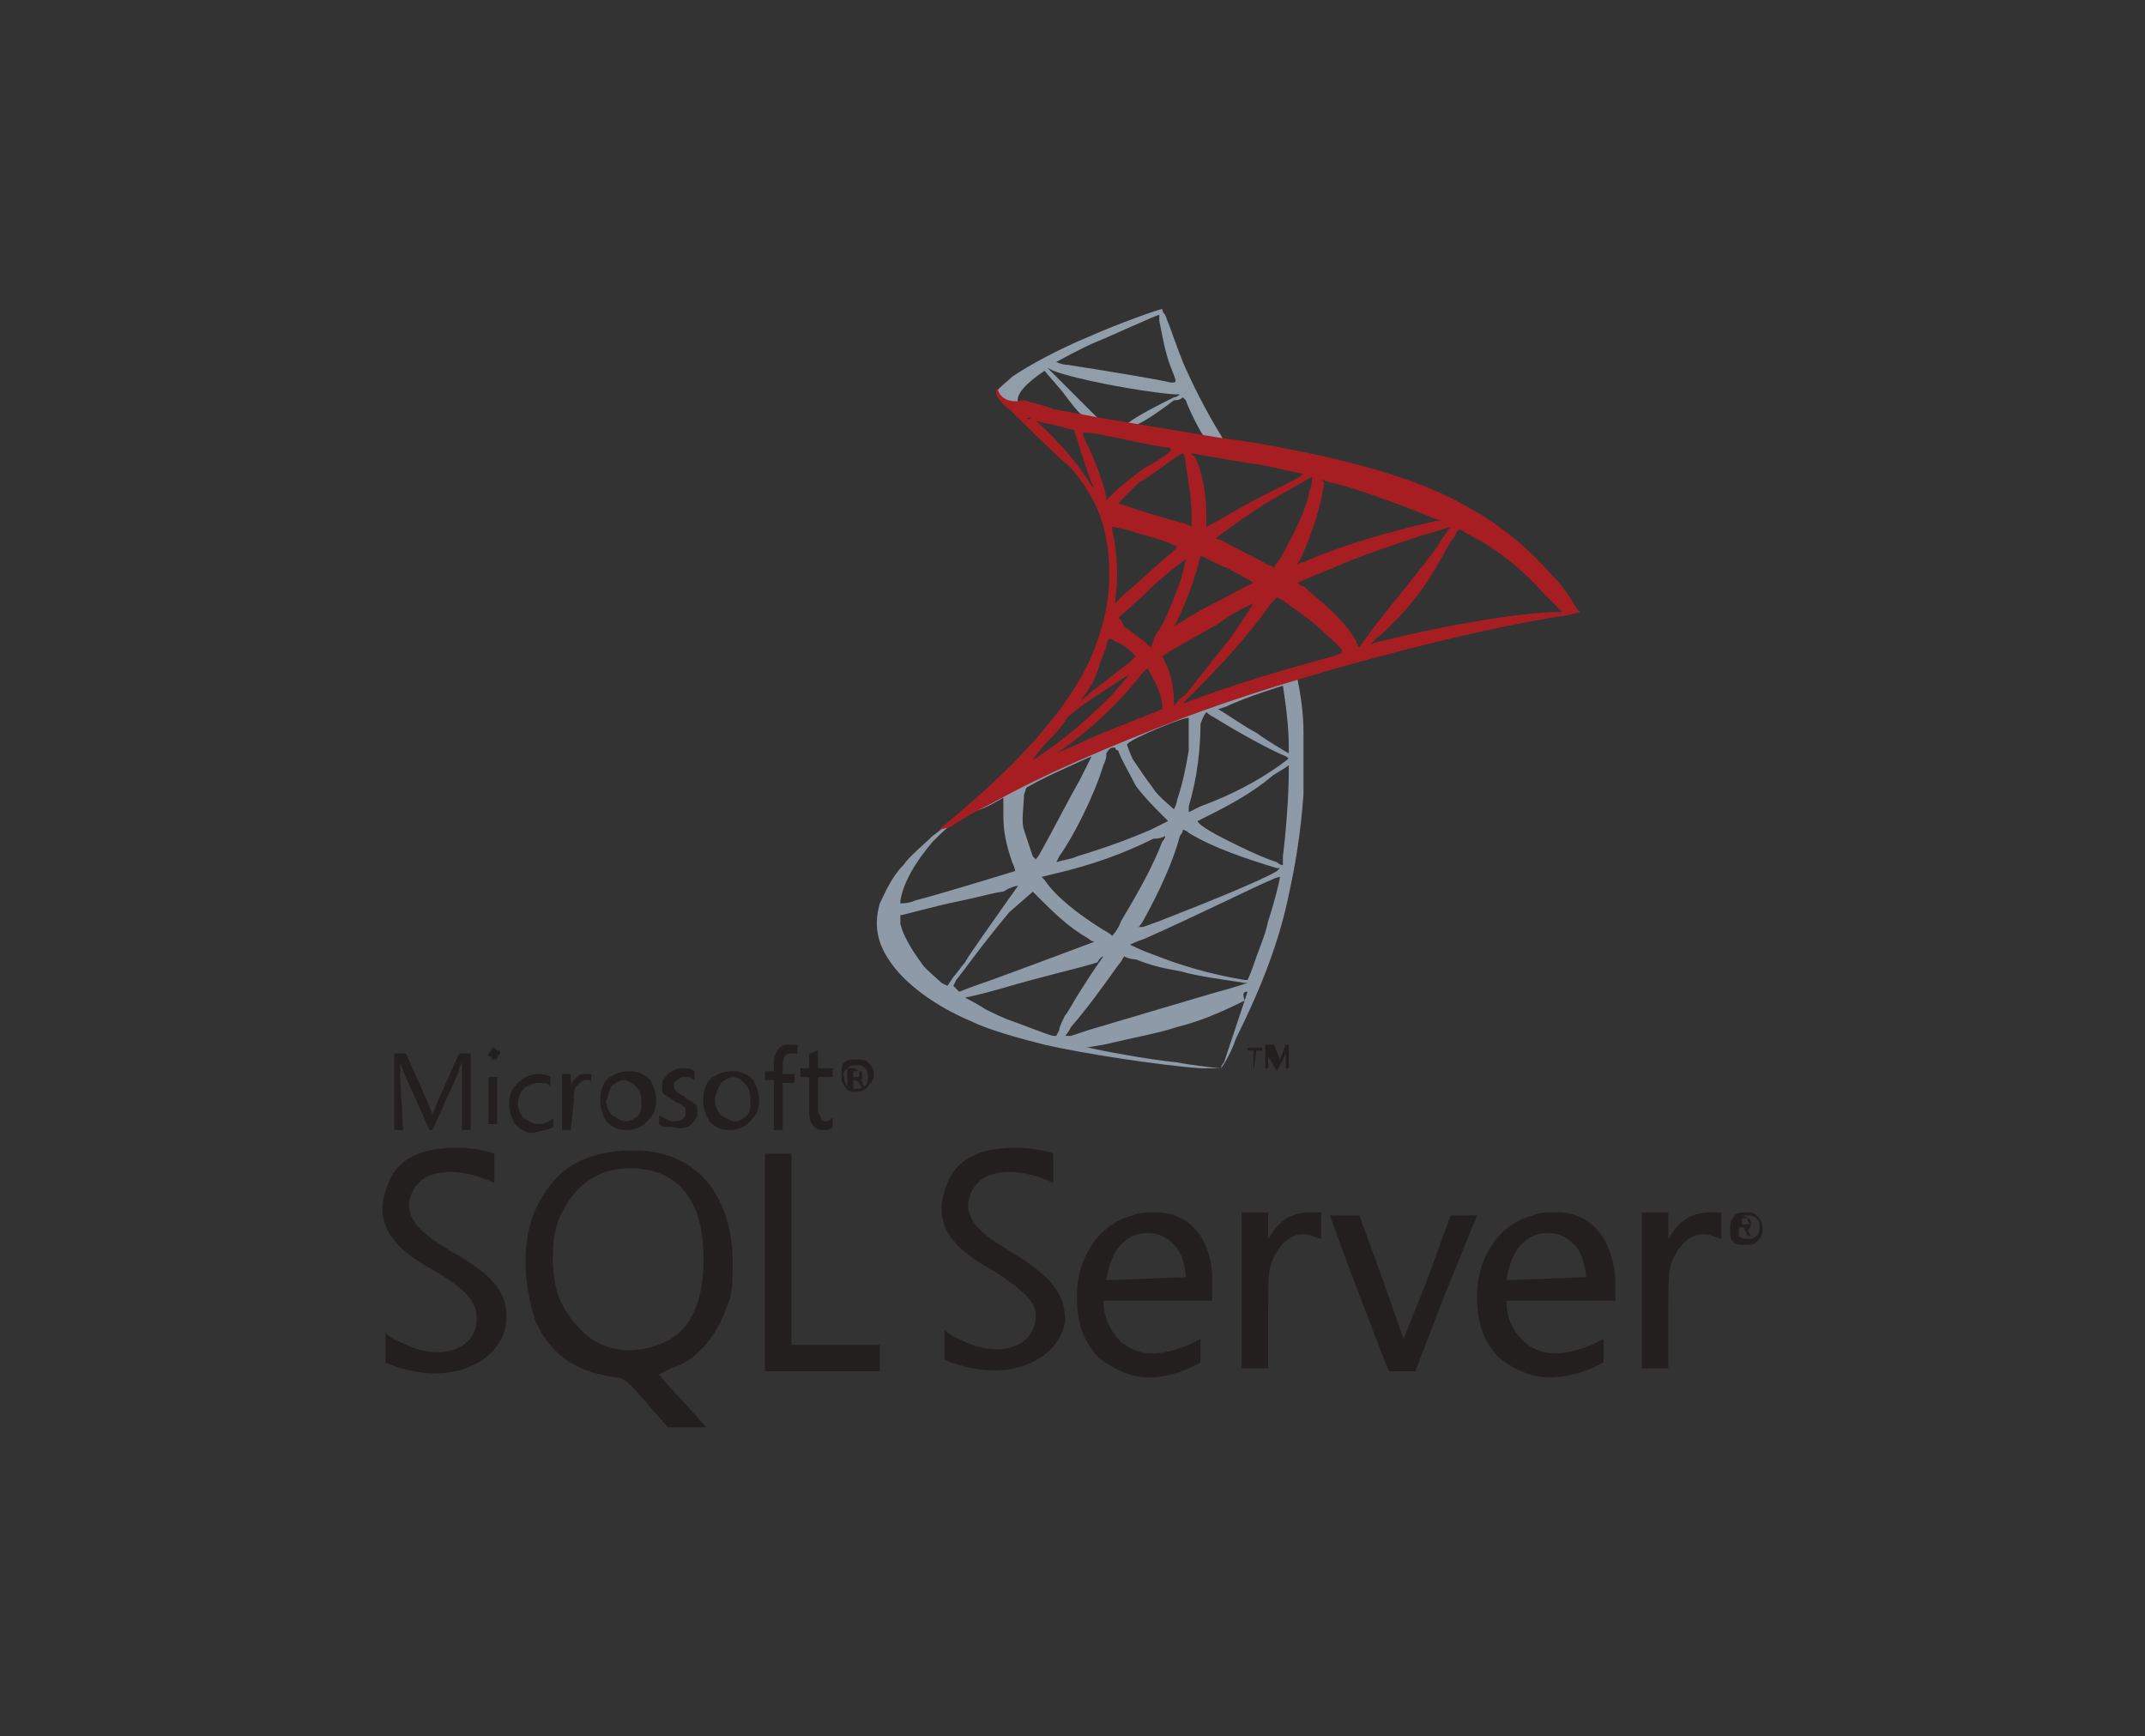 <?xml version="1.0" encoding="utf-8"?>
<!-- Generator: Adobe Illustrator 28.1.0, SVG Export Plug-In . SVG Version: 6.00 Build 0)  -->
<svg version="1.1" id="Layer_2_00000152223880315578730230000018437756800608811675_"
	 xmlns="http://www.w3.org/2000/svg" xmlns:xlink="http://www.w3.org/1999/xlink" x="0px" y="0px" viewBox="0 0 72.9 59"
	 style="enable-background:new 0 0 72.9 59;" xml:space="preserve">
<rect x="0" y="0" width="72.9" height="59" fill="#333333" stroke="none"/>
<style type="text/css">
	.st0{fill:url(#SVGID_1_);}
	.st1{fill:url(#SVGID_00000027601477968681973560000002819087387575659396_);}
	.st2{fill:url(#SVGID_00000078021657103201711980000005621177308676764308_);}
	.st3{fill:#231F1F;}
</style>
<g id="Layer_1-2">
	<g>
		<g>
			
				<linearGradient id="SVGID_1_" gradientUnits="userSpaceOnUse" x1="48053.645" y1="5058.569" x2="48102.898" y2="5087.677" gradientTransform="matrix(4.000000e-02 0 0 -4.000000e-02 -1839.26 207.14)">
				<stop  offset="0" style="stop-color:#8E9AA7"/>
				<stop  offset="1" style="stop-color:#EBEBEC"/>
			</linearGradient>
			<path class="st0" d="M44.8,22.6l-5.2,1.7l-4.5,2l-1.3,0.3c-0.3,0.3-0.7,0.6-1,0.9c-0.4,0.3-0.8,0.7-1.1,0.9c-0.3,0.3-0.8,0.7-1,1
				c-0.4,0.4-0.6,0.9-0.8,1.3c-0.2,0.7-0.1,1.3,0.3,1.9c0.5,0.8,1.6,1.6,2.8,2.1c0.6,0.3,1.7,0.6,2.5,0.8c1.3,0.3,3.9,0.7,5.3,0.8
				c0.3,0,0.7,0,0.7,0c0,0,0.3-0.4,0.5-1c0.9-1.8,1.5-3.4,1.8-4.9c0.2-0.9,0.4-2,0.5-3.4c0-0.4,0-1.7,0-2.1c0-0.7-0.1-1.3-0.2-1.8
				c0-0.1,0-0.2,0-0.2c0,0,0.1,0,0.7-0.2L44.8,22.6L44.8,22.6L44.8,22.6L44.8,22.6L44.8,22.6z M43.6,23.3c0,0,0.2,1.2,0.2,2
				c0,0.2,0,0.3,0,0.3c0,0-0.7-0.4-1.1-0.7c-0.4-0.2-1.1-0.7-1.3-0.8c0,0,0,0,0.3-0.1C42.3,23.7,43.6,23.3,43.6,23.3L43.6,23.3z
				 M41,24.2c0,0,0.1,0.1,0.3,0.2c0.8,0.5,1.9,1.1,2.4,1.3c0.1,0.1,0.2,0-0.2,0.3c-0.7,0.5-1.6,1-2.7,1.4c-0.2,0.1-0.4,0.2-0.4,0.2
				c0,0,0-0.1,0-0.2c0.3-1,0.4-2,0.4-2.8C40.9,24.3,41,24.2,41,24.2C41,24.1,41,24.2,41,24.2L41,24.2z M40.4,24.4c0,0,0,0.9,0,1.1
				c-0.1,0.6-0.2,1.1-0.4,1.7c0,0.1-0.1,0.3-0.1,0.3c0,0-0.6-0.5-0.7-0.7c-0.3-0.4-0.5-0.7-0.7-1c-0.1-0.2-0.2-0.5-0.2-0.5
				C38.4,25.1,40.4,24.3,40.4,24.4L40.4,24.4L40.4,24.4z M37.9,25.4C37.9,25.4,37.9,25.4,37.9,25.4c0,0,0,0.1,0.1,0.1
				c0.1,0.3,0.4,0.8,0.6,1.2c0.3,0.4,0.6,0.7,0.9,1c0.1,0.1,0.2,0.2,0.2,0.2c0,0,0,0-0.6,0.3c-0.7,0.3-1.5,0.6-2.5,0.9
				c-0.2,0.1-0.4,0.1-0.7,0.2c0,0,0,0,0.1-0.2c0.5-0.7,1.2-2.1,1.5-3.1c0.1-0.2,0.1-0.3,0.1-0.4C37.7,25.4,37.8,25.4,37.9,25.4
				C37.8,25.4,37.9,25.4,37.9,25.4L37.9,25.4L37.9,25.4z M37.1,25.7c0,0-0.2,0.4-0.4,0.8c-0.4,0.7-0.8,1.5-1.3,2.4
				c-0.1,0.2-0.2,0.3-0.2,0.3c0,0,0,0-0.1-0.1c-0.1-0.3-0.2-0.6-0.3-0.9c-0.1-0.3,0-0.8,0-1.2c0.1-0.2,0-0.2,0.2-0.3
				C35.5,26.4,37.1,25.7,37.1,25.7L37.1,25.7L37.1,25.7z M43.8,26v0.2c0,0.9-0.1,2.1-0.2,2.9c0,0.2,0,0.3,0,0.3c0,0-0.1,0-0.2-0.1
				c-0.6-0.2-1.2-0.5-1.8-0.8c-0.4-0.2-0.9-0.5-0.9-0.6c0,0,0.2-0.1,0.4-0.2c0.8-0.4,1.5-0.8,2.1-1.3C43.3,26.3,43.7,26.1,43.8,26
				L43.8,26L43.8,26L43.8,26z M34.1,27.1c0,0,0,0,0,0.2c0,0.1,0,0.3,0,0.4c0,0.6,0.1,1,0.3,1.6c0.1,0.2,0.1,0.3,0.1,0.3
				c0,0-2.6,0.8-3.4,1c-0.2,0.1-0.5,0.1-0.5,0.1c0,0,0,0,0-0.1c0.1-0.6,0.5-1.3,1.1-2c0.4-0.4,0.7-0.7,1.3-1
				C33.5,27.5,34.1,27.1,34.1,27.1C34.1,27.1,34.1,27.1,34.1,27.1L34.1,27.1L34.1,27.1z M40.2,28.2c0,0,0.1,0,0.2,0.1
				c0.8,0.5,2,0.9,3,1.2l0.1,0l-0.1,0.1c-0.5,0.3-2.2,1-4,1.7c-0.3,0.1-0.5,0.2-0.6,0.2c0,0-0.1,0-0.1,0s0.1-0.1,0.2-0.3
				c0.5-0.9,1-2,1.2-2.8C40.2,28.3,40.2,28.2,40.2,28.2L40.2,28.2L40.2,28.2z M39.6,28.4c0,0,0,0.1-0.1,0.2
				c-0.3,0.8-0.8,1.7-1.4,2.7c-0.1,0.3-0.3,0.5-0.3,0.5s-0.1-0.1-0.3-0.2c-0.8-0.5-1.6-1.1-2-1.7l-0.1-0.1l0.4-0.1
				c1.3-0.3,2.4-0.7,3.4-1.2C39.5,28.5,39.6,28.4,39.6,28.4z M43.5,29.8L43.5,29.8c0,0.1-0.2,0.9-0.4,1.5c-0.1,0.5-0.3,0.9-0.5,1.5
				c-0.1,0.3-0.2,0.5-0.2,0.5s0,0-0.1,0c-1.2-0.2-2.2-0.5-3.2-0.9c-0.3-0.1-0.7-0.3-0.7-0.3c0,0,0.2-0.1,0.5-0.2
				c1.8-0.8,3.6-1.7,4.3-2C43.4,29.8,43.5,29.8,43.5,29.8L43.5,29.8L43.5,29.8z M34.6,30.1c0,0-0.5,0.7-1.2,1.7
				c-0.2,0.3-0.5,0.7-0.6,0.9c-0.1,0.1-0.3,0.4-0.4,0.5l-0.2,0.3l-0.2-0.1c-0.2-0.2-0.6-0.5-0.7-0.7c-0.3-0.4-0.6-0.9-0.7-1.3
				c0-0.2,0-0.3,0-0.3c0.1,0,1.1-0.3,2.1-0.5c0.5-0.1,1.2-0.3,1.4-0.3C34.4,30.1,34.6,30.1,34.6,30.1L34.6,30.1L34.6,30.1z
				 M35.1,30.3l0.1,0.1c0.6,0.6,1.1,1.1,1.8,1.5c0.1,0.1,0.2,0.1,0.2,0.1c0,0-2.4,0.9-3.5,1.3c-0.6,0.2-1.1,0.4-1.1,0.4
				c0,0,0,0-0.1-0.1l-0.1-0.1l0.1-0.2c0.4-0.5,0.8-1.1,1.8-2.3L35.1,30.3L35.1,30.3L35.1,30.3z M38.2,32.5c0,0,0.2,0.1,0.4,0.1
				c0.5,0.2,0.9,0.3,1.5,0.4c0.7,0.2,1.6,0.3,2.2,0.4c0.1,0,0.1,0,0.1,0c0,0-0.6,0.2-1,0.3c-0.7,0.2-2.7,0.8-4.4,1.3
				c-0.3,0.1-0.6,0.2-0.6,0.2c0,0-0.2,0-0.2,0c0,0,0.1-0.1,0.2-0.3c0.6-0.7,1.1-1.4,1.6-2.1C38.1,32.7,38.2,32.5,38.2,32.5
				L38.2,32.5L38.2,32.5z M37.5,32.5c0,0-0.3,0.4-0.8,1.2c-0.2,0.3-0.4,0.7-0.5,0.8C36.1,34.7,36,34.9,36,35l-0.1,0.2l-0.1,0
				c-0.1,0-1.1-0.4-1.4-0.5c-0.3-0.1-0.7-0.3-0.9-0.4c-0.3-0.2-0.7-0.4-0.7-0.4c0,0,0.5-0.1,1.2-0.3c1.7-0.5,2.7-0.7,3.3-0.9
				C37.4,32.5,37.5,32.5,37.5,32.5L37.5,32.5L37.5,32.5z M42.4,33.7L42.4,33.7c0,0-0.6,1.8-0.8,2.4c-0.1,0.1-0.1,0.2-0.1,0.2
				c-0.1,0-1-0.1-1.5-0.2c-1-0.1-2.6-0.4-3-0.5l-0.1,0l0.6-0.1c1.3-0.3,1.9-0.4,2.5-0.6c0.8-0.2,1.5-0.5,2.3-0.9
				C42.2,33.7,42.3,33.7,42.4,33.7L42.4,33.7L42.4,33.7z"/>
			
				<linearGradient id="SVGID_00000013878978772935350680000017957104208825074071_" gradientUnits="userSpaceOnUse" x1="48375.258" y1="4854.09" x2="48414.887" y2="4854.09" gradientTransform="matrix(4.000000e-02 0 0 -4.000000e-02 -1839.26 207.14)">
				<stop  offset="0" style="stop-color:#919DA9"/>
				<stop  offset="1" style="stop-color:#DADCDF"/>
			</linearGradient>
			<path style="fill:url(#SVGID_00000013878978772935350680000017957104208825074071_);" d="M39.5,10.5c-0.1,0-1.5,0.5-2.4,0.9
				c-1.2,0.5-2.1,1-2.7,1.4c-0.2,0.2-0.5,0.4-0.5,0.5c0,0,0,0.1,0,0.1l0.5,0.5l1.2,0.4l3,0.5l3.4,0.6l0-0.3c0,0,0,0,0,0l-0.4-0.1
				l-0.1-0.2c-0.5-0.8-1-1.8-1.3-2.5c-0.2-0.5-0.4-1.1-0.6-1.6C39.5,10.6,39.5,10.5,39.5,10.5L39.5,10.5L39.5,10.5L39.5,10.5
				L39.5,10.5z M39.4,10.7L39.4,10.7c0,0,0,0.1,0,0.2c0.1,0.5,0.2,1.1,0.4,1.6C40,13,40,13,39.8,13c-0.4-0.1-2.2-0.4-3.5-0.6
				c-0.2,0-0.4-0.1-0.4-0.1c0,0,0.9-0.5,1.4-0.7C37.8,11.4,39.3,10.7,39.4,10.7L39.4,10.7z M35.6,12.5l0.2,0.1
				c0.8,0.3,2.9,0.7,4.1,0.8c0.1,0,0.2,0,0.2,0c0,0-0.1,0.1-0.2,0.1c-0.6,0.3-1.2,0.6-1.6,0.9c-0.1,0.1-0.2,0.1-0.3,0.1
				s-0.1,0-0.2,0l-0.2,0l-0.4-0.4c-0.7-0.7-1.2-1.2-1.4-1.4C35.8,12.7,35.6,12.5,35.6,12.5z M35.5,12.6l0.6,0.7
				c0.3,0.4,0.6,0.8,0.7,0.8c0.1,0.1,0.1,0.1,0.1,0.2c0,0-0.8-0.1-1.2-0.2c-0.4-0.1-0.6-0.1-0.9-0.2l-0.2-0.1v-0.1
				C34.5,13.4,34.9,13,35.5,12.6L35.5,12.6L35.5,12.6z M40.2,13.5c0,0,0,0,0.1,0.1c0.1,0.3,0.5,1.1,0.6,1.2c0,0.1,0.1,0.1-0.5,0
				c-1.3-0.2-1.8-0.3-1.8-0.3c0,0,0,0,0.1-0.1c0.4-0.2,0.8-0.5,1.2-0.8C40,13.6,40.1,13.6,40.2,13.5C40.1,13.5,40.2,13.5,40.2,13.5
				L40.2,13.5z"/>
			
				<radialGradient id="SVGID_00000137854520721513959180000014954406109275308695_" cx="-67210.625" cy="3986.737" r="52.616" gradientTransform="matrix(-3.955650e-02 -5.939989e-03 -1.052616e-02 6.920417e-02 -2440.423 -642.828)" gradientUnits="userSpaceOnUse">
				<stop  offset="0" style="stop-color:#EC352C"/>
				<stop  offset="1" style="stop-color:#A71E22"/>
			</radialGradient>
			<path style="fill:url(#SVGID_00000137854520721513959180000014954406109275308695_);" d="M33.9,13.2c0,0-0.1,0.1,0,0.3
				c0.1,0.1,0.2,0.3,0.4,0.4c0,0,1.7,1.7,2,1.9c1,1.1,1.4,2.2,1.4,3.7c0,1-0.2,1.8-0.6,2.8c-0.8,1.8-2.5,3.7-5.2,5.9l0.4-0.1
				c0.3-0.2,0.6-0.4,1.4-0.8c1.8-1,3.9-1.9,6.5-2.9c3.7-1.4,9.7-3,13.1-3.5l0.4-0.1l-0.1-0.1c-0.3-0.5-0.5-0.8-0.8-1.1
				c-0.8-0.9-1.7-1.7-2.8-2.3c-1.5-0.9-3.5-1.5-6-2c-0.5-0.1-1.5-0.3-2.4-0.4c-1.8-0.3-3-0.5-4.2-0.7c-0.5-0.1-1.1-0.2-1.6-0.3
				c-0.2-0.1-0.7-0.2-1-0.3C34.4,13.7,34,13.6,33.9,13.2C33.9,13.2,33.9,13.2,33.9,13.2z M34.9,14.2c0,0,0.1,0,0.1,0
				c0.1,0.1,0.3,0.1,0.6,0.2c0.2,0,0.3,0.1,0.5,0.1c0.2,0.1,0.4,0.1,0.4,0.1c0,0,0.4,1.3,0.6,1.8c0.1,0.2,0.1,0.3,0.1,0.3
				c0,0,0-0.1-0.1-0.2c-0.5-0.8-1.2-1.6-2-2.3C34.9,14.3,34.9,14.2,34.9,14.2L34.9,14.2z M36.8,14.7c0,0,0.1,0,0.2,0
				c0.7,0.1,1.9,0.4,2.6,0.5c0.1,0,0.2,0,0.2,0.1c0,0,0,0-0.1,0.1c-0.1,0.1-0.6,0.4-0.8,0.5c-0.4,0.3-0.8,0.6-1.1,0.9
				c-0.1,0.1-0.2,0.2-0.2,0.2s0-0.1,0-0.1c-0.1-0.5-0.4-1.3-0.7-1.9C36.8,14.8,36.8,14.7,36.8,14.7C36.8,14.7,36.8,14.7,36.8,14.7
				L36.8,14.7z M40.2,15.4c0,0,0.1,0.1,0.1,0.4c0.1,0.6,0.2,1.2,0.2,1.8c0,0.2,0,0.3,0,0.3l0,0l-0.2-0.1c-0.4-0.1-1.1-0.3-1.7-0.5
				c-0.3-0.1-0.6-0.2-0.6-0.2c0,0,0.5-0.5,0.7-0.7C39.1,16.2,40.1,15.4,40.2,15.4L40.2,15.4L40.2,15.4z M40.5,15.4
				c0,0,1.6,0.3,2.4,0.4c0.5,0.1,1.3,0.3,1.4,0.3c0,0-0.1,0.1-0.3,0.2c-1,0.5-1.8,0.9-2.6,1.4c-0.2,0.1-0.4,0.2-0.4,0.2
				c0,0,0-0.1,0-0.3c0-0.7-0.1-1.5-0.4-2.1C40.5,15.5,40.5,15.4,40.5,15.4L40.5,15.4z M44.6,16.2c0,0,0,0.3-0.1,0.5
				c-0.1,0.6-0.5,1.4-1,2.3c-0.1,0.1-0.2,0.3-0.2,0.3c0,0-0.1-0.1-0.2-0.1c-0.5-0.3-1-0.5-1.5-0.8c-0.2-0.1-0.3-0.1-0.3-0.1
				c0,0,1.2-0.9,1.9-1.3C43.7,16.7,44.6,16.2,44.6,16.2L44.6,16.2z M44.9,16.3c0,0,0.7,0.2,1.1,0.3c0.9,0.3,2,0.7,2.7,1l0.3,0.1
				l-0.2,0c-1.7,0.4-3.1,0.8-4.5,1.4c-0.1,0-0.2,0.1-0.2,0.1s0-0.1,0.1-0.2c0.4-0.9,0.7-1.8,0.8-2.6C44.9,16.3,44.9,16.3,44.9,16.3
				L44.9,16.3L44.9,16.3z M37.8,17.9c0,0,0.6,0.1,0.8,0.2c0.4,0.1,1.4,0.4,1.4,0.5c0,0-0.1,0.1-0.2,0.2c-0.5,0.4-1,0.9-1.6,1.4
				c-0.2,0.2-0.3,0.3-0.3,0.3c0,0,0,0,0-0.1c0.1-0.7,0.1-1.5-0.1-2.4C37.8,18,37.8,17.9,37.8,17.9L37.8,17.9z M49.3,17.9
				c0,0-0.3,0.4-0.4,0.6c-0.2,0.3-0.6,0.8-1.4,1.8c-0.4,0.5-0.9,1.1-1,1.3c-0.2,0.2-0.3,0.4-0.3,0.4c0,0-0.1-0.1-0.1-0.2
				c-0.4-0.7-1-1.2-1.6-1.7c-0.1-0.1-0.2-0.2-0.3-0.2c0,0-0.1-0.1-0.1-0.1c0,0,0.7-0.3,1.2-0.5c0.9-0.4,2.1-0.8,3-1.1
				C48.7,18.1,49.3,17.9,49.3,17.9L49.3,17.9L49.3,17.9z M49.6,18c0,0,0.1,0,0.2,0.1c1,0.5,1.9,1.2,2.6,2c0.2,0.2,0.7,0.7,0.7,0.7
				c0,0-0.2,0-0.4,0c-1.6,0.1-3.8,0.5-5.8,1c-0.1,0-0.3,0.1-0.3,0.1s0.1-0.2,0.3-0.3c1.2-1.1,1.7-1.9,2.4-3.2
				C49.5,18.2,49.5,18,49.6,18C49.6,18,49.6,18,49.6,18L49.6,18L49.6,18z M40.8,18.9c0.1,0,0.6,0.3,0.9,0.4c0.4,0.2,0.9,0.5,0.9,0.5
				c0,0-0.2,0.1-0.4,0.2c-0.7,0.4-1.4,0.7-2,1.1c-0.2,0.1-0.3,0.2-0.3,0.2c0,0,0,0,0.1-0.2C40.3,20.5,40.6,19.7,40.8,18.9
				C40.8,18.9,40.8,18.9,40.8,18.9L40.8,18.9z M40.3,19c0,0-0.1,0.5-0.2,0.8c-0.2,0.5-0.4,1.1-0.7,1.6c-0.1,0.1-0.2,0.3-0.2,0.4
				l-0.1,0.2l-0.2-0.2c-0.3-0.2-0.5-0.4-0.7-0.5C38.1,21,38,21,38,21c0,0,0.7-0.6,1.2-1.1C39.5,19.6,40.3,19,40.3,19L40.3,19
				L40.3,19z M43.4,20.3l0.2,0.1c0.4,0.3,1,0.7,1.3,1c0.2,0.2,0.7,0.6,0.7,0.7l0,0.1l-0.3,0.1c-1.8,0.5-3.2,0.9-4.8,1.5
				c-0.2,0.1-0.3,0.1-0.3,0.1c0,0,0,0,0.4-0.4c1-1,1.9-2,2.6-3L43.4,20.3L43.4,20.3L43.4,20.3z M42.6,20.5c0,0-0.5,0.8-0.8,1.2
				c-0.4,0.5-1.1,1.4-1.5,1.9C40,23.8,39.9,24,39.9,24c0,0,0-0.1,0-0.1c0-0.5-0.1-1-0.3-1.4c-0.1-0.2-0.1-0.2-0.1-0.2
				c0.1-0.1,1.2-0.7,1.9-1.1C41.9,20.8,42.6,20.5,42.6,20.5L42.6,20.5L42.6,20.5z M37.7,21.7c0,0,0.1,0,0.2,0.1
				c0.3,0.1,0.5,0.3,0.7,0.5c0,0-0.1,0.1-0.2,0.2c-0.4,0.3-0.9,0.7-1.3,1c-0.3,0.3-0.4,0.3-0.3,0.2c0.3-0.4,0.4-0.6,0.5-0.9
				c0.1-0.3,0.2-0.6,0.3-0.8C37.6,21.8,37.7,21.7,37.7,21.7L37.7,21.7L37.7,21.7z M39,22.7c0,0,0,0,0.1,0.2c0.2,0.3,0.4,0.8,0.4,1.1
				v0.1l-0.5,0.2c-1,0.4-1.8,0.7-2.4,1c-0.2,0.1-0.5,0.2-0.7,0.3c-0.2,0.1-0.3,0.2-0.3,0.2s0.1-0.1,0.3-0.2c1.2-0.8,2.2-1.8,2.9-2.7
				C38.9,22.8,39,22.7,39,22.7L39,22.7L39,22.7L39,22.7z M38.4,22.9c0,0-0.4,0.5-0.7,0.8c-0.8,0.8-1.5,1.4-2.4,2
				c-0.1,0.1-0.2,0.1-0.2,0.1c0,0,0,0,0.4-0.5c0.3-0.3,0.5-0.5,0.7-0.8c0.1-0.2,0.2-0.2,0.4-0.4C37,23.8,38.4,22.9,38.4,22.9z"/>
		</g>
		<path class="st3" d="M21.4,39.1c-0.1,0-0.1,0-0.2,0c-1.5,0.1-2.4,0.7-3,2c-0.5,1.1-0.4,2.6,0,3.8c0.5,1.1,1.3,1.7,2.7,1.9
			c0.3,0,0.5,0.2,1.1,0.9l0.7,0.8H24l-0.8-0.9c-0.5-0.5-0.8-0.9-0.8-0.9c0,0,0.2-0.1,0.4-0.2c0.7-0.2,1.3-0.8,1.7-1.6
			c0.3-0.7,0.4-0.9,0.4-1.7C25,40.6,23.6,39,21.4,39.1L21.4,39.1L21.4,39.1z M22.6,45.6c-0.6,0.3-1.5,0.4-2.1,0.1
			c-0.6-0.2-1.2-0.9-1.5-1.6c-0.3-0.8-0.3-2.2,0.1-2.9c0.5-1,1.3-1.5,2.3-1.5c1.5,0,2.4,0.9,2.5,2.7C24,44.1,23.5,45.2,22.6,45.6
			L22.6,45.6L22.6,45.6z M44.5,41.2c-0.5,0-0.9,0.2-1.2,0.6l-0.2,0.3v-0.9h-0.9v5.3h0.9v-1.7c0-1.5,0-1.7,0.2-2.1
			c0.3-0.6,0.8-0.9,1.3-0.7l0.3,0.1v-0.9H44.5z M39.1,41.2c-0.2,0-0.4,0-0.6,0.1c-1.2,0.3-1.9,1.5-1.9,2.7c0,1,0.2,1.5,0.7,2.1
			c1,0.8,1.9,0.9,3.1,0.4c0.2-0.1,0.4-0.2,0.4-0.2v-0.8l-0.4,0.2c-1,0.4-1.7,0.4-2.3-0.1c-0.4-0.4-0.6-0.9-0.6-1.4h3.7v-0.7
			C41.2,42.1,40.4,41.1,39.1,41.2L39.1,41.2L39.1,41.2L39.1,41.2z M37.6,43.5c0,0,0.1-0.9,0.6-1.3c0.2-0.2,0.5-0.3,0.8-0.3
			s0.6,0.1,0.8,0.3c0.5,0.4,0.5,1.2,0.5,1.2L37.6,43.5L37.6,43.5C37.6,43.5,37.6,43.5,37.6,43.5z M15.3,42.5c-1-0.6-1.4-1-1.4-1.6
			c0.2-1.4,1.9-1.2,2.9-0.7v-1c0,0-0.5-0.2-1.3-0.2c-1.2,0-2,0.4-2.3,1.2c-0.5,1.2-0.1,2.1,1.6,3c1,0.6,1.4,1,1.4,1.6
			c0,1.1-1.3,1.5-2.6,0.8c-0.3-0.1-0.5-0.3-0.5-0.3c0,0.3,0,1,0,1s0.4,0.2,1,0.3c1.5,0.3,2.9-0.4,3.1-1.6
			C17.3,44,16.9,43.4,15.3,42.5L15.3,42.5L15.3,42.5z M52.7,41.2c-0.2,0-0.4,0-0.6,0.1c-1.2,0.3-1.9,1.5-1.9,2.7
			c0,1,0.2,1.5,0.7,2.1c1,0.8,1.9,0.9,3.2,0.4c0.2-0.1,0.4-0.2,0.4-0.2v-0.8l-0.4,0.2c-1,0.4-1.7,0.4-2.3-0.1
			c-0.4-0.4-0.6-0.8-0.6-1.4h3.7v-0.7C54.8,42,54,41.1,52.7,41.2L52.7,41.2L52.7,41.2L52.7,41.2z M51.2,43.5c0,0,0.1-0.9,0.6-1.3
			c0.2-0.2,0.5-0.3,0.8-0.3s0.6,0.1,0.8,0.3c0.5,0.4,0.5,1.2,0.5,1.2L51.2,43.5L51.2,43.5L51.2,43.5z M34.3,42.5
			c-1-0.6-1.4-1-1.4-1.6c0.2-1.4,1.9-1.2,2.9-0.7v-1c0,0-0.5-0.2-1.3-0.2c-1.2,0-2,0.4-2.3,1.2c-0.5,1.2-0.1,2.1,1.6,3
			c0.9,0.6,1.4,1,1.4,1.5c0,1.1-1.3,1.5-2.6,0.8c-0.3-0.1-0.5-0.3-0.5-0.3c0,0.3,0,1,0,1s0.4,0.2,1,0.3c1.5,0.3,2.9-0.4,3.1-1.6
			C36.2,44,35.8,43.4,34.3,42.5L34.3,42.5L34.3,42.5L34.3,42.5z M58.1,41.2c-0.5,0-0.9,0.2-1.2,0.6l-0.2,0.3v-0.9h-0.9v5.3h0.9v-1.7
			c0-1.5,0-1.7,0.2-2.1c0.3-0.6,0.8-0.9,1.3-0.7l0.3,0.1v-0.9L58.1,41.2C58.1,41.2,58.1,41.2,58.1,41.2z M26.9,42.5v-3.3H26v7.4h3.9
			v-0.9h-3V42.5L26.9,42.5L26.9,42.5z M48.5,43.5l-0.8,2l-0.7-2l-0.8-2.2h-1c0.6,1.7,1.3,3.5,2,5.3c0.3,0,0.6,0,0.9,0l1-2.6l1.1-2.7
			h-0.9C49.3,41.3,48.9,42.4,48.5,43.5L48.5,43.5L48.5,43.5L48.5,43.5z M29.1,37.1c0.1,0,0.3,0,0.4-0.2c0.1-0.1,0.2-0.2,0.2-0.4
			s-0.1-0.3-0.2-0.4c-0.1-0.1-0.2-0.1-0.4-0.1c-0.1,0-0.3,0-0.4,0.1c-0.1,0.1-0.1,0.2-0.1,0.4s0,0.3,0.1,0.4
			C28.8,37.1,28.9,37.1,29.1,37.1L29.1,37.1L29.1,37.1L29.1,37.1z M28.8,36.3c0.1-0.1,0.2-0.1,0.3-0.1c0.1,0,0.2,0,0.3,0.1
			c0.1,0.1,0.1,0.2,0.1,0.3c0,0.1,0,0.2-0.1,0.3c-0.1,0.1-0.2,0.1-0.3,0.1c-0.1,0-0.2,0-0.3-0.1c-0.1-0.1-0.1-0.2-0.1-0.3
			C28.6,36.5,28.7,36.4,28.8,36.3z M29,36.7L29,36.7c0.1,0,0.1,0,0.2,0.1l0.1,0.2h0.1l-0.1-0.2c0-0.1-0.1-0.1-0.1-0.1
			c0.1,0,0.1,0,0.1-0.1c0,0,0-0.1,0-0.1c0-0.1,0-0.1-0.1-0.1c0,0-0.1-0.1-0.2-0.1h-0.2v0.7H29L29,36.7L29,36.7L29,36.7L29,36.7z
			 M29,36.4L29,36.4c0.1,0,0.2,0,0.2,0c0,0,0,0,0,0.1c0,0.1,0,0.1-0.1,0.1H29V36.4C29,36.4,29,36.4,29,36.4z M13.6,36.6
			c0-0.2,0-0.4,0-0.5l0,0c0,0.1,0.1,0.2,0.1,0.3l0.9,2h0.1l0.9-2c0-0.1,0-0.1,0.1-0.3h0c0,0.2,0,0.4,0,0.5v1.8H16v-2.6h-0.4
			l-0.8,1.8c0,0.1-0.1,0.2-0.1,0.3h0c0-0.1-0.1-0.2-0.1-0.3l-0.8-1.8h-0.4v2.6h0.3L13.6,36.6L13.6,36.6L13.6,36.6z M16.6,36.6h0.3
			v1.6h-0.3V36.6z M16.8,36c0.1,0,0.1,0,0.1-0.1c0,0,0.1-0.1,0.1-0.1c0-0.1,0-0.1-0.1-0.1c0,0-0.1-0.1-0.1-0.1s-0.1,0-0.1,0.1
			c0,0-0.1,0.1-0.1,0.1c0,0.1,0,0.1,0.1,0.1C16.7,36,16.7,36,16.8,36L16.8,36L16.8,36z M18.8,38.3V38c-0.1,0.1-0.3,0.2-0.5,0.2
			c-0.2,0-0.3-0.1-0.5-0.2c-0.1-0.1-0.2-0.3-0.2-0.5s0.1-0.4,0.2-0.5c0.1-0.1,0.3-0.2,0.5-0.2c0.2,0,0.3,0,0.4,0.1v-0.3
			c-0.1-0.1-0.3-0.1-0.4-0.1c-0.3,0-0.5,0.1-0.7,0.3c-0.2,0.2-0.3,0.4-0.3,0.7c0,0.3,0.1,0.5,0.2,0.7c0.2,0.2,0.4,0.3,0.6,0.3
			C18.5,38.4,18.6,38.4,18.8,38.3L18.8,38.3z M19.5,37.4c0-0.2,0-0.4,0.1-0.5c0.1-0.1,0.2-0.2,0.3-0.2c0.1,0,0.2,0,0.2,0.1v-0.3
			c0,0-0.1,0-0.2,0c-0.1,0-0.2,0-0.3,0.1c-0.1,0.1-0.2,0.2-0.2,0.3h0v-0.4h-0.3v1.9h0.3L19.5,37.4L19.5,37.4L19.5,37.4z M21.3,38.4
			c0.3,0,0.5-0.1,0.7-0.3c0.2-0.2,0.3-0.4,0.3-0.7s-0.1-0.5-0.2-0.7c-0.2-0.2-0.4-0.3-0.7-0.3s-0.5,0.1-0.7,0.2
			c-0.2,0.2-0.3,0.4-0.3,0.8c0,0.3,0.1,0.5,0.2,0.7C20.8,38.3,21,38.4,21.3,38.4L21.3,38.4L21.3,38.4L21.3,38.4z M20.8,36.9
			c0.1-0.1,0.3-0.2,0.4-0.2s0.3,0.1,0.4,0.2c0.1,0.1,0.2,0.3,0.2,0.5c0,0.2,0,0.4-0.1,0.5c-0.1,0.1-0.3,0.2-0.4,0.2
			c-0.2,0-0.3-0.1-0.5-0.2c-0.1-0.1-0.2-0.3-0.2-0.5C20.7,37.2,20.7,37,20.8,36.9z M23.5,38.2c0.1-0.1,0.2-0.2,0.2-0.4
			c0-0.1,0-0.3-0.1-0.3c-0.1-0.1-0.2-0.1-0.3-0.2c-0.1-0.1-0.2-0.1-0.3-0.2c0,0-0.1-0.1-0.1-0.2c0-0.1,0-0.1,0.1-0.2
			c0.1,0,0.1-0.1,0.2-0.1c0.2,0,0.3,0,0.4,0.1v-0.3c-0.1-0.1-0.3-0.1-0.4-0.1c-0.2,0-0.4,0.1-0.5,0.2c-0.1,0.1-0.2,0.2-0.2,0.4
			c0,0.1,0,0.3,0.1,0.3c0.1,0.1,0.2,0.1,0.3,0.2c0.1,0.1,0.3,0.1,0.3,0.2c0.1,0,0.1,0.1,0.1,0.2c0,0.2-0.1,0.3-0.4,0.3
			c-0.2,0-0.3-0.1-0.5-0.2v0.3c0.1,0.1,0.3,0.1,0.5,0.1C23.2,38.4,23.4,38.3,23.5,38.2L23.5,38.2L23.5,38.2z M24.9,36.4
			c-0.3,0-0.5,0.1-0.7,0.2c-0.2,0.2-0.3,0.4-0.3,0.8c0,0.3,0.1,0.5,0.2,0.7c0.2,0.2,0.4,0.3,0.7,0.3s0.5-0.1,0.7-0.3
			s0.3-0.4,0.3-0.7c0-0.3-0.1-0.5-0.2-0.7C25.4,36.5,25.2,36.4,24.9,36.4L24.9,36.4L24.9,36.4L24.9,36.4z M25.5,37.4
			c0,0.2,0,0.4-0.1,0.5c-0.1,0.1-0.3,0.2-0.4,0.2c-0.2,0-0.3-0.1-0.5-0.2c-0.1-0.1-0.2-0.3-0.2-0.5c0-0.2,0.1-0.4,0.2-0.6
			c0.1-0.1,0.3-0.2,0.4-0.2c0.2,0,0.3,0.1,0.4,0.2C25.5,37,25.5,37.2,25.5,37.4L25.5,37.4C25.5,37.4,25.5,37.4,25.5,37.4z
			 M26.3,38.4h0.3v-1.6h0.4v-0.3h-0.4v-0.3c0-0.3,0.1-0.4,0.3-0.4c0.1,0,0.1,0,0.2,0v-0.3c-0.1,0-0.1,0-0.2,0c-0.2,0-0.3,0-0.4,0.1
			c-0.1,0.1-0.2,0.3-0.2,0.5v0.3H26v0.3h0.3L26.3,38.4L26.3,38.4L26.3,38.4z M27.5,37.8c0,0.4,0.2,0.6,0.5,0.6c0.1,0,0.2,0,0.3-0.1
			v-0.3c-0.1,0-0.1,0.1-0.2,0.1c-0.1,0-0.2,0-0.2-0.1c0-0.1-0.1-0.1-0.1-0.3v-1.1h0.5v-0.3h-0.5v-0.6c-0.1,0-0.2,0.1-0.3,0.1v0.5
			h-0.3v0.3h0.3V37.8C27.5,37.8,27.5,37.8,27.5,37.8z M59.7,41.3c-0.1-0.1-0.2-0.1-0.4-0.1s-0.3,0-0.4,0.2c-0.1,0.1-0.1,0.2-0.1,0.4
			s0,0.3,0.1,0.4c0.1,0.1,0.2,0.1,0.4,0.1s0.3,0,0.4-0.1c0.1-0.1,0.2-0.2,0.2-0.4C59.9,41.5,59.8,41.4,59.7,41.3L59.7,41.3
			L59.7,41.3z M59.7,42c-0.1,0.1-0.2,0.1-0.3,0.1c-0.1,0-0.2,0-0.3-0.1s-0.1-0.2-0.1-0.3c0-0.1,0-0.2,0.1-0.3
			c0.1-0.1,0.2-0.1,0.3-0.1c0.1,0,0.2,0,0.3,0.1s0.1,0.2,0.1,0.3C59.8,41.8,59.8,41.9,59.7,42L59.7,42z M59.4,41.7
			c0.1,0,0.1,0,0.1-0.1c0,0,0-0.1,0-0.1s0-0.1-0.1-0.1c0,0-0.1-0.1-0.2-0.1h-0.2V42h0.1v-0.3h0.1c0,0,0.1,0,0.1,0.1l0.1,0.2h0.1
			l-0.1-0.2C59.5,41.7,59.5,41.7,59.4,41.7L59.4,41.7L59.4,41.7L59.4,41.7z M59.3,41.6h-0.1v-0.2h0.1c0.1,0,0.1,0,0.1,0
			c0,0,0,0,0,0.1C59.5,41.6,59.4,41.6,59.3,41.6L59.3,41.6L59.3,41.6L59.3,41.6z M42.6,36.4L42.6,36.4l0.1-0.7h0.2v-0.1h-0.5v0.1
			h0.2L42.6,36.4L42.6,36.4L42.6,36.4z M43.1,35.9c0-0.1,0-0.1,0-0.1C43.1,35.8,43.1,35.8,43.1,35.9l0.3,0.5h0l0.3-0.6
			c0,0,0,0,0-0.1c0,0.1,0,0.1,0,0.1v0.5h0.1v-0.8h-0.1l-0.2,0.5c0,0,0,0.1,0,0.1h0c0,0,0,0,0-0.1l-0.2-0.5H43v0.8h0.1L43.1,35.9
			L43.1,35.9L43.1,35.9L43.1,35.9z"/>
	</g>
</g>
</svg>
